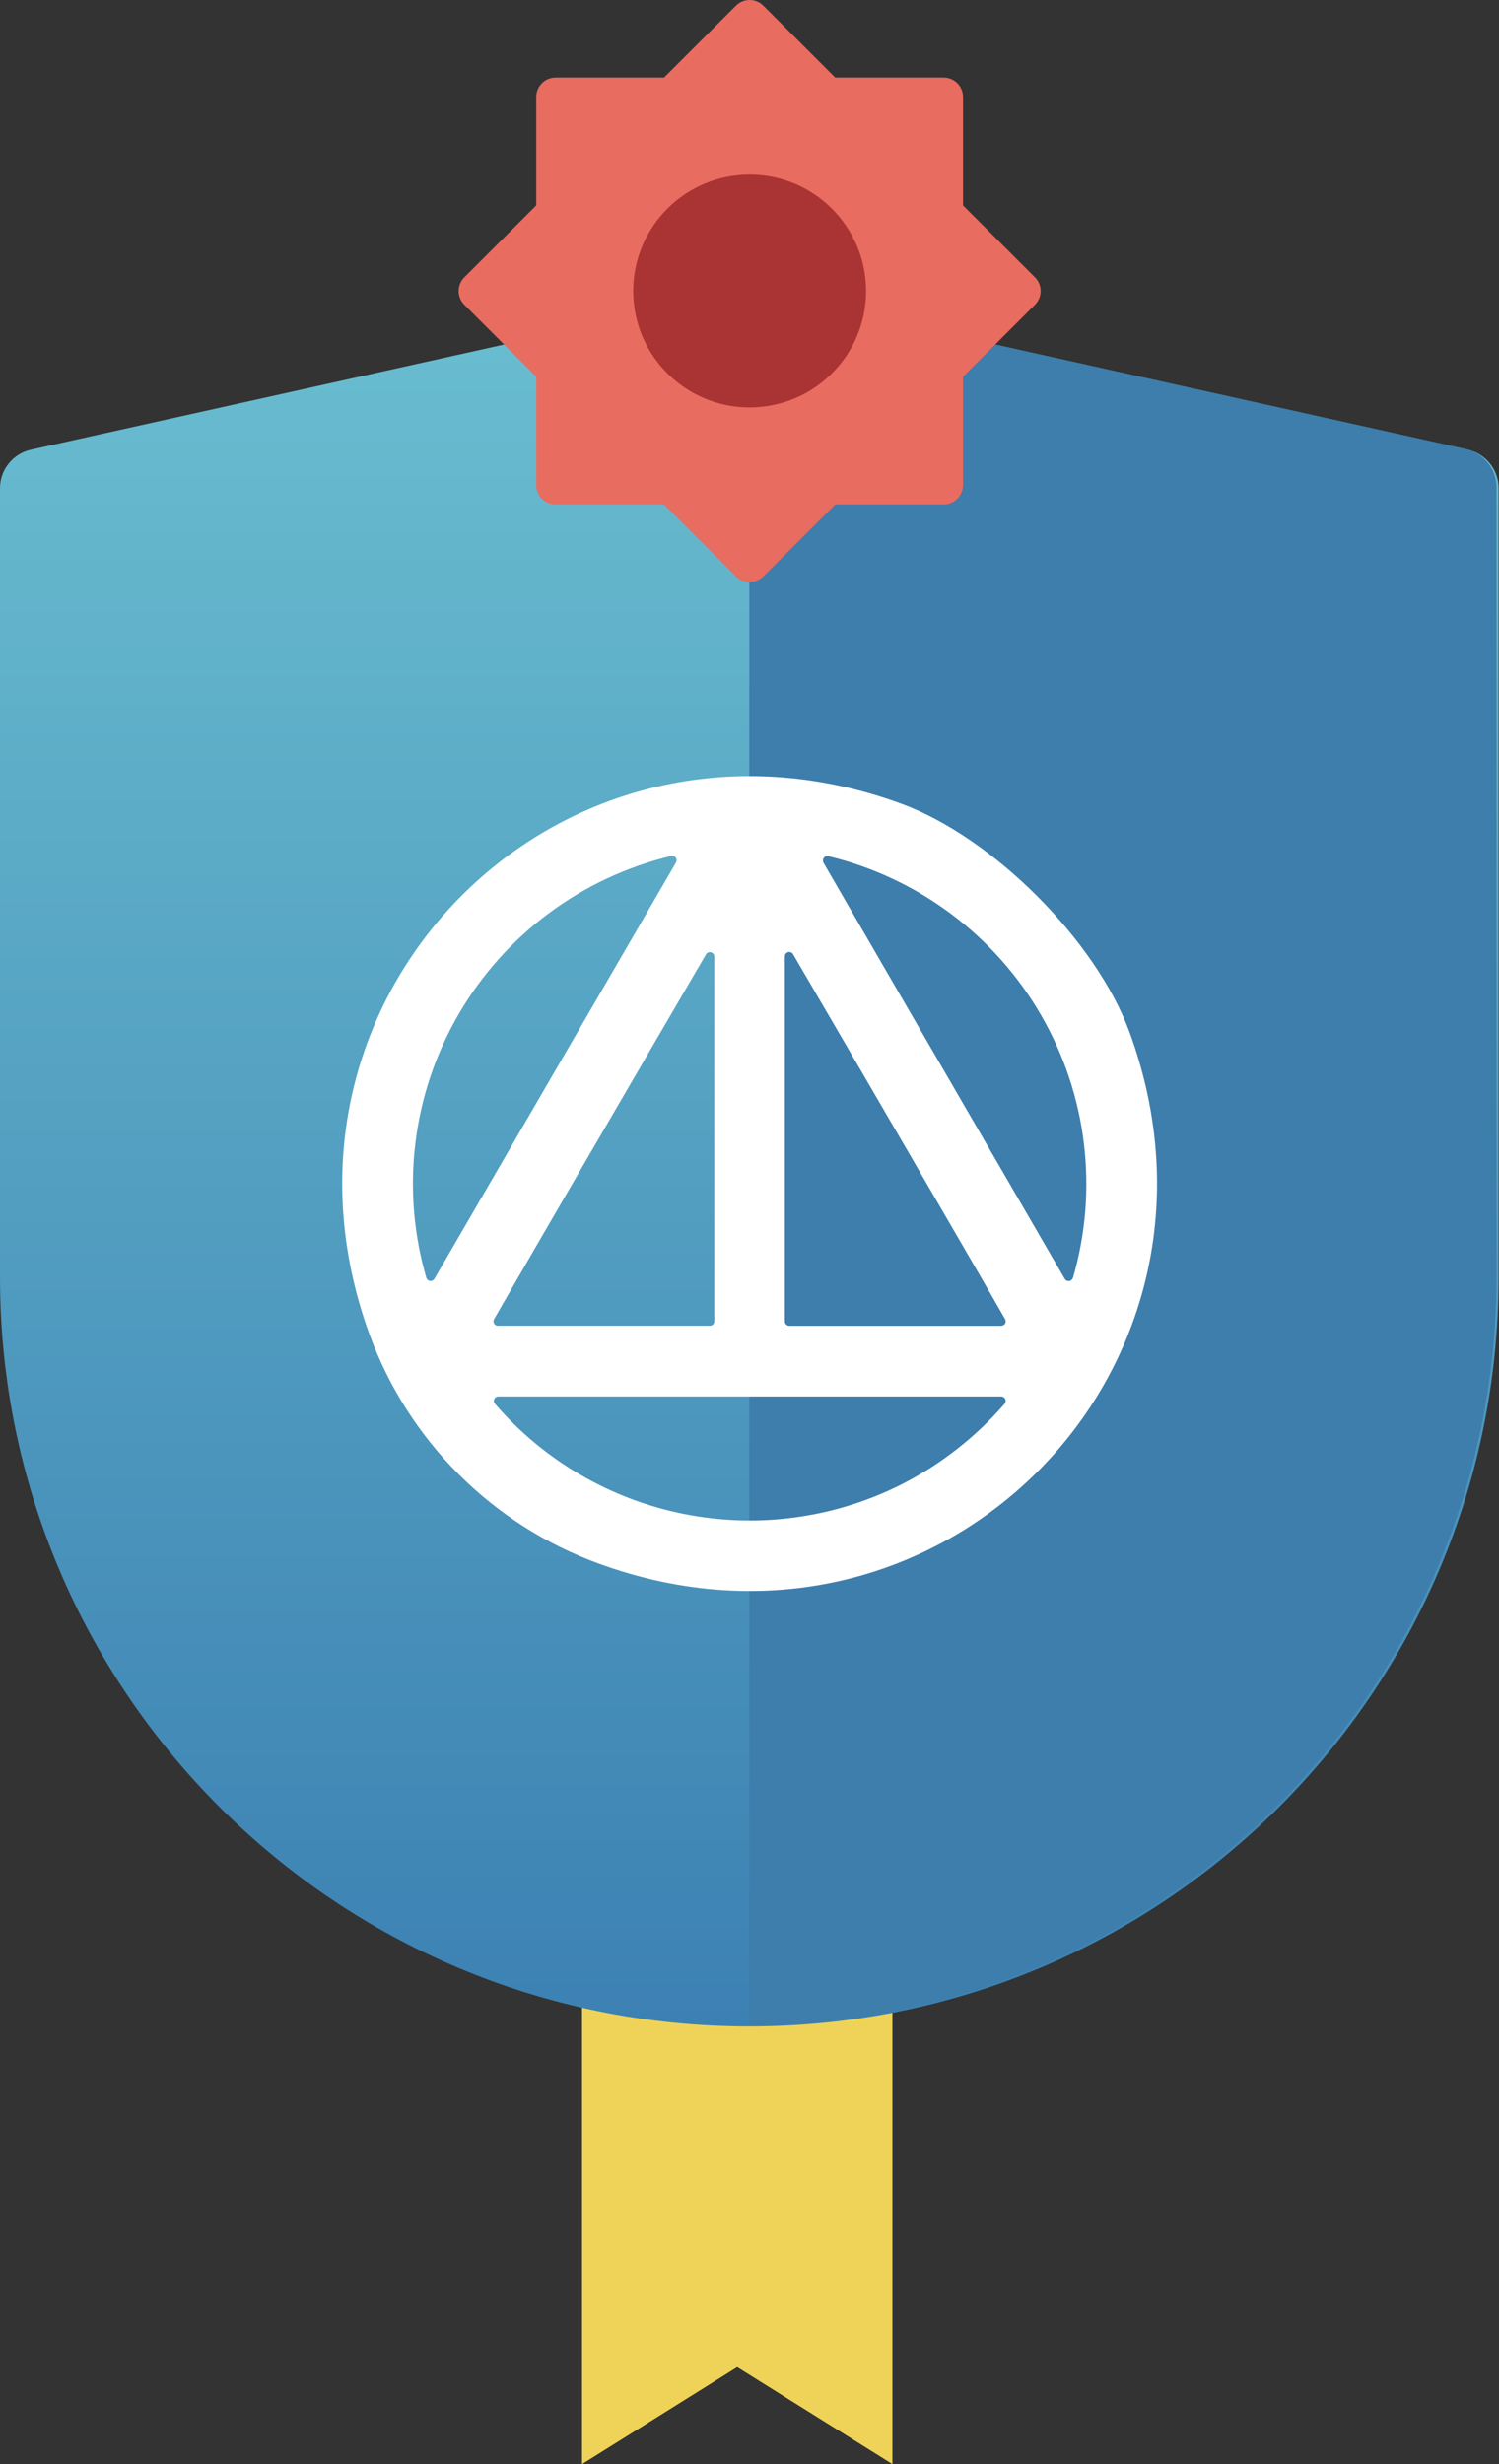 <svg width="87" height="143" viewBox="0 0 87 143" fill="none" xmlns="http://www.w3.org/2000/svg">
<rect x="0" y="0" width="87" height="143" fill="#333333" stroke="none"/>
<path d="M51.795 114.851V143L42.787 137.37L33.779 143V114.851H51.795Z" fill="#EFD358"/>
<path d="M85.186 26.098L43.986 16.943C43.658 16.872 43.319 16.872 42.992 16.943L1.792 26.098C0.744 26.332 0 27.261 0 28.335V74.112C0 98.13 19.472 117.601 43.489 117.601C67.506 117.601 86.978 98.13 86.978 74.112V28.335C86.978 27.261 86.234 26.332 85.186 26.098Z" fill="url(#paint0_linear_140_1054)"/>
<path d="M85.064 26.057L43.864 16.901C43.738 16.892 43.615 16.892 43.489 16.901V117.553C67.449 117.461 86.831 98.024 86.856 74.064V28.286C86.854 27.215 86.11 26.29 85.064 26.057Z" fill="#3D7EAC"/>
<path d="M43.508 33.78C43.219 33.78 42.931 33.669 42.712 33.45L38.538 29.276H32.248C31.625 29.276 31.122 28.773 31.122 28.15V21.86L26.948 17.686C26.508 17.246 26.508 16.534 26.948 16.094L31.122 11.92V5.63C31.122 5.008 31.625 4.504 32.248 4.504H38.538L42.712 0.33C43.152 -0.11 43.863 -0.11 44.304 0.33L48.478 4.504H54.767C55.39 4.504 55.893 5.008 55.893 5.63V11.92L60.068 16.094C60.508 16.534 60.508 17.246 60.068 17.686L55.893 21.86V28.15C55.893 28.773 55.39 29.276 54.767 29.276H48.478L44.304 33.45C44.084 33.669 43.796 33.78 43.508 33.78Z" fill="#E86C60"/>
<path d="M43.508 23.646C47.239 23.646 50.264 20.621 50.264 16.89C50.264 13.159 47.239 10.134 43.508 10.134C39.776 10.134 36.752 13.159 36.752 16.89C36.752 20.621 39.776 23.646 43.508 23.646Z" fill="#AA3333"/>
<path d="M65.56 59.909C63.611 54.574 57.608 48.571 52.273 46.629C32.602 39.452 14.276 57.782 21.451 77.456C22.566 80.501 24.332 83.267 26.625 85.56C28.918 87.853 31.683 89.618 34.728 90.733C54.409 97.934 72.747 79.592 65.56 59.909ZM25.212 74.212C25.186 74.255 25.148 74.29 25.103 74.312C25.058 74.334 25.008 74.342 24.958 74.336C24.908 74.33 24.861 74.309 24.823 74.277C24.785 74.245 24.757 74.202 24.742 74.154C24.004 71.613 23.789 68.948 24.11 66.321C24.431 63.695 25.282 61.161 26.61 58.872C27.939 56.584 29.718 54.589 31.84 53.008C33.962 51.428 36.382 50.294 38.954 49.676C39.003 49.665 39.054 49.668 39.1 49.684C39.147 49.701 39.188 49.731 39.218 49.771C39.248 49.811 39.266 49.858 39.269 49.908C39.273 49.958 39.261 50.007 39.237 50.051L25.212 74.212ZM28.676 76.554C30.875 72.714 36.928 62.319 40.974 55.386C41.002 55.336 41.047 55.297 41.099 55.275C41.152 55.253 41.211 55.25 41.266 55.264C41.321 55.279 41.37 55.312 41.404 55.358C41.439 55.404 41.457 55.459 41.457 55.516V76.681C41.457 76.749 41.43 76.814 41.382 76.862C41.334 76.91 41.269 76.937 41.201 76.937H28.9C28.855 76.938 28.81 76.926 28.771 76.904C28.732 76.882 28.699 76.85 28.677 76.811C28.654 76.772 28.642 76.728 28.642 76.682C28.641 76.637 28.653 76.593 28.676 76.554H28.676ZM58.3 81.473C56.633 83.395 54.611 84.978 52.344 86.134C48.451 88.103 44.012 88.714 39.732 87.869C35.452 87.024 31.578 84.772 28.726 81.47C28.693 81.433 28.672 81.388 28.665 81.34C28.657 81.291 28.664 81.242 28.683 81.197C28.703 81.152 28.735 81.113 28.775 81.086C28.816 81.058 28.863 81.043 28.912 81.042H58.085C58.137 81.037 58.188 81.049 58.233 81.074C58.278 81.099 58.314 81.137 58.337 81.183C58.361 81.229 58.369 81.281 58.363 81.332C58.356 81.383 58.334 81.431 58.3 81.47V81.473ZM58.114 76.941H45.808C45.74 76.941 45.674 76.913 45.626 76.865C45.577 76.817 45.55 76.751 45.55 76.682V55.506C45.549 55.45 45.567 55.394 45.601 55.348C45.635 55.303 45.684 55.27 45.738 55.255C45.793 55.24 45.852 55.244 45.904 55.266C45.957 55.287 46 55.326 46.029 55.376C49.813 61.861 56.095 72.642 58.334 76.551C58.356 76.59 58.368 76.635 58.369 76.68C58.369 76.725 58.357 76.769 58.335 76.808C58.312 76.847 58.28 76.879 58.241 76.902C58.202 76.925 58.158 76.936 58.113 76.936L58.114 76.941ZM62.267 74.161C62.252 74.209 62.224 74.252 62.186 74.284C62.148 74.317 62.101 74.337 62.051 74.343C62.002 74.35 61.951 74.341 61.906 74.319C61.861 74.297 61.823 74.263 61.798 74.219L49.138 52.39L47.791 50.062C47.768 50.018 47.758 49.969 47.762 49.92C47.766 49.87 47.783 49.824 47.813 49.784C47.843 49.745 47.883 49.715 47.929 49.698C47.975 49.68 48.026 49.677 48.074 49.687C50.645 50.307 53.063 51.443 55.183 53.024C57.303 54.605 59.081 56.601 60.408 58.889C61.735 61.177 62.585 63.71 62.905 66.336C63.226 68.962 63.011 71.625 62.273 74.165L62.267 74.161Z" fill="white"/>
<defs>
<linearGradient id="paint0_linear_140_1054" x1="43.489" y1="16.89" x2="43.489" y2="117.601" gradientUnits="userSpaceOnUse">
<stop stop-color="#6ABED0"/>
<stop offset="1" stop-color="#3C81B3"/>
</linearGradient>
</defs>
</svg>
